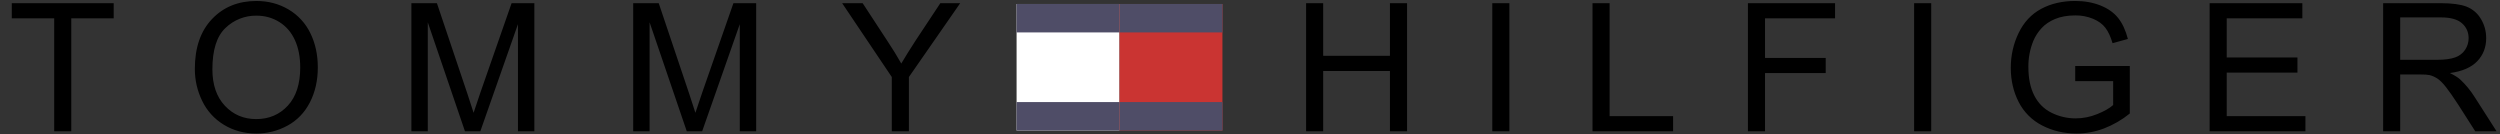 <svg width="186" height="10" viewBox="0 0 186 10" fill="none" xmlns="http://www.w3.org/2000/svg">
<rect x="0" y="0" width="186" height="10" fill="#333333" stroke="none"/>
<path d="M83.292 9.711H75.634V0.297H83.292V9.711Z" fill="white"/>
<path fill-rule="evenodd" clip-rule="evenodd" d="M83.292 0.297H75.634V2.412H83.292V0.297ZM83.292 7.594H75.634V9.711H83.292V7.594Z" fill="#4F4D67"/>
<path d="M83.292 9.711H90.95V0.297H83.292V9.711Z" fill="#CA3432"/>
<path fill-rule="evenodd" clip-rule="evenodd" d="M83.292 0.297H90.95V2.412H83.292V0.297ZM83.292 7.594H90.95V9.711H83.292V7.594Z" fill="#4F4D67"/>
<path fill-rule="evenodd" clip-rule="evenodd" d="M154.396 6.034V4.908H158.457V8.445C157.878 8.915 157.228 9.291 156.531 9.559C155.88 9.806 155.189 9.933 154.492 9.933C153.553 9.933 152.7 9.732 151.932 9.333C151.181 8.949 150.571 8.34 150.19 7.591C149.801 6.833 149.602 5.985 149.602 5.048C149.602 4.12 149.798 3.254 150.188 2.449C150.578 1.644 151.139 1.047 151.869 0.656C152.599 0.266 153.443 0.072 154.396 0.072C155.088 0.072 155.714 0.183 156.273 0.407C156.833 0.629 157.271 0.941 157.591 1.34C157.908 1.738 158.15 2.259 158.315 2.9L157.174 3.212C157.03 2.726 156.853 2.343 156.638 2.065C156.425 1.787 156.121 1.564 155.725 1.398C155.307 1.227 154.858 1.141 154.406 1.147C153.826 1.147 153.324 1.235 152.904 1.41C152.48 1.587 152.14 1.818 151.883 2.105C151.627 2.383 151.422 2.703 151.276 3.051C151.029 3.662 150.905 4.316 150.911 4.974C150.911 5.826 151.057 6.538 151.352 7.112C151.647 7.686 152.073 8.111 152.635 8.39C153.19 8.666 153.803 8.809 154.424 8.807C154.971 8.807 155.508 8.702 156.03 8.491C156.553 8.28 156.948 8.056 157.219 7.815V6.034H154.396ZM16.656 9.283C15.956 8.861 15.395 8.244 15.044 7.509C14.678 6.759 14.496 5.967 14.496 5.13C14.496 3.548 14.921 2.311 15.774 1.416C16.626 0.52 17.727 0.073 19.076 0.073C19.96 0.073 20.756 0.283 21.465 0.703C22.169 1.117 22.733 1.729 23.087 2.462C23.459 3.214 23.645 4.066 23.645 5.02C23.645 5.986 23.449 6.851 23.058 7.614C22.666 8.376 22.11 8.954 21.393 9.345C20.682 9.735 19.882 9.938 19.07 9.933C18.169 9.933 17.364 9.716 16.656 9.283ZM4.032 9.768V1.364H0.877V0.237H8.458V1.364H5.303V9.768H4.032ZM16.771 2.084C17.388 1.483 18.22 1.152 19.083 1.165C19.714 1.165 20.282 1.324 20.789 1.643C21.296 1.961 21.68 2.409 21.943 2.988C22.207 3.567 22.337 4.243 22.337 5.02C22.337 6.245 22.03 7.193 21.415 7.859C20.799 8.526 20.015 8.86 19.063 8.86C18.128 8.86 17.351 8.529 16.732 7.869C16.111 7.208 15.802 6.305 15.802 5.156C15.802 3.721 16.125 2.697 16.771 2.084ZM30.608 9.768V0.236H32.506L34.777 6.983C34.986 7.611 35.138 8.081 35.235 8.393C35.346 8.046 35.516 7.537 35.749 6.865L38.063 0.236H39.756V9.768H38.536V1.797L35.736 9.768H34.593L31.827 1.658V9.768H30.608ZM47.11 0.236V9.768H48.33V1.658L51.096 9.768H52.24L55.04 1.797V9.768H56.26V0.236H54.567L52.252 6.865C52.019 7.537 51.847 8.046 51.738 8.393C51.641 8.081 51.488 7.611 51.279 6.983L49.009 0.236H47.11ZM66.349 9.768V5.73L62.655 0.236H64.181L66.071 3.124C66.418 3.646 66.746 4.181 67.055 4.727C67.35 4.229 67.7 3.667 68.106 3.04L69.962 0.236H71.439L67.622 5.73V9.768H66.349ZM97.174 0.237V9.768H98.445V5.281H103.411V9.768H104.685V0.237H103.411V4.154H98.445V0.237H97.174ZM111.027 9.768V0.237H112.299V9.768H111.027ZM118.483 0.237V9.768H124.478V8.642H119.755V0.237H118.483ZM130.046 9.768V0.237H136.529V1.364H131.318V4.31H135.832V5.436H131.318V9.768H130.046ZM142.411 0.237V9.768H143.683V0.237H142.411ZM164.396 0.237V9.768H171.524V8.642H165.668V5.402H170.93V4.275H165.668V1.364H171.295V0.237H164.396ZM178.575 1.295H181.609C182.32 1.295 182.842 1.439 183.171 1.731C183.5 2.021 183.665 2.393 183.665 2.843C183.665 3.151 183.579 3.435 183.41 3.697C183.233 3.966 182.97 4.167 182.664 4.271C182.335 4.39 181.883 4.45 181.304 4.45H178.575V1.295ZM178.575 5.54V9.768H177.305V0.236H181.56C182.413 0.236 183.063 0.322 183.508 0.493C183.956 0.668 184.332 0.988 184.575 1.401C184.839 1.834 184.972 2.313 184.972 2.839C184.972 3.516 184.753 4.086 184.312 4.55C183.871 5.015 183.192 5.31 182.272 5.435C182.607 5.596 182.861 5.753 183.036 5.91C183.438 6.286 183.791 6.712 184.086 7.176L185.745 9.768H184.159L182.893 7.787C182.521 7.216 182.217 6.779 181.977 6.476C181.738 6.173 181.523 5.96 181.333 5.839C181.144 5.718 180.95 5.633 180.753 5.586C180.61 5.555 180.374 5.54 180.047 5.54H178.575Z" fill="black"/>
</svg>
